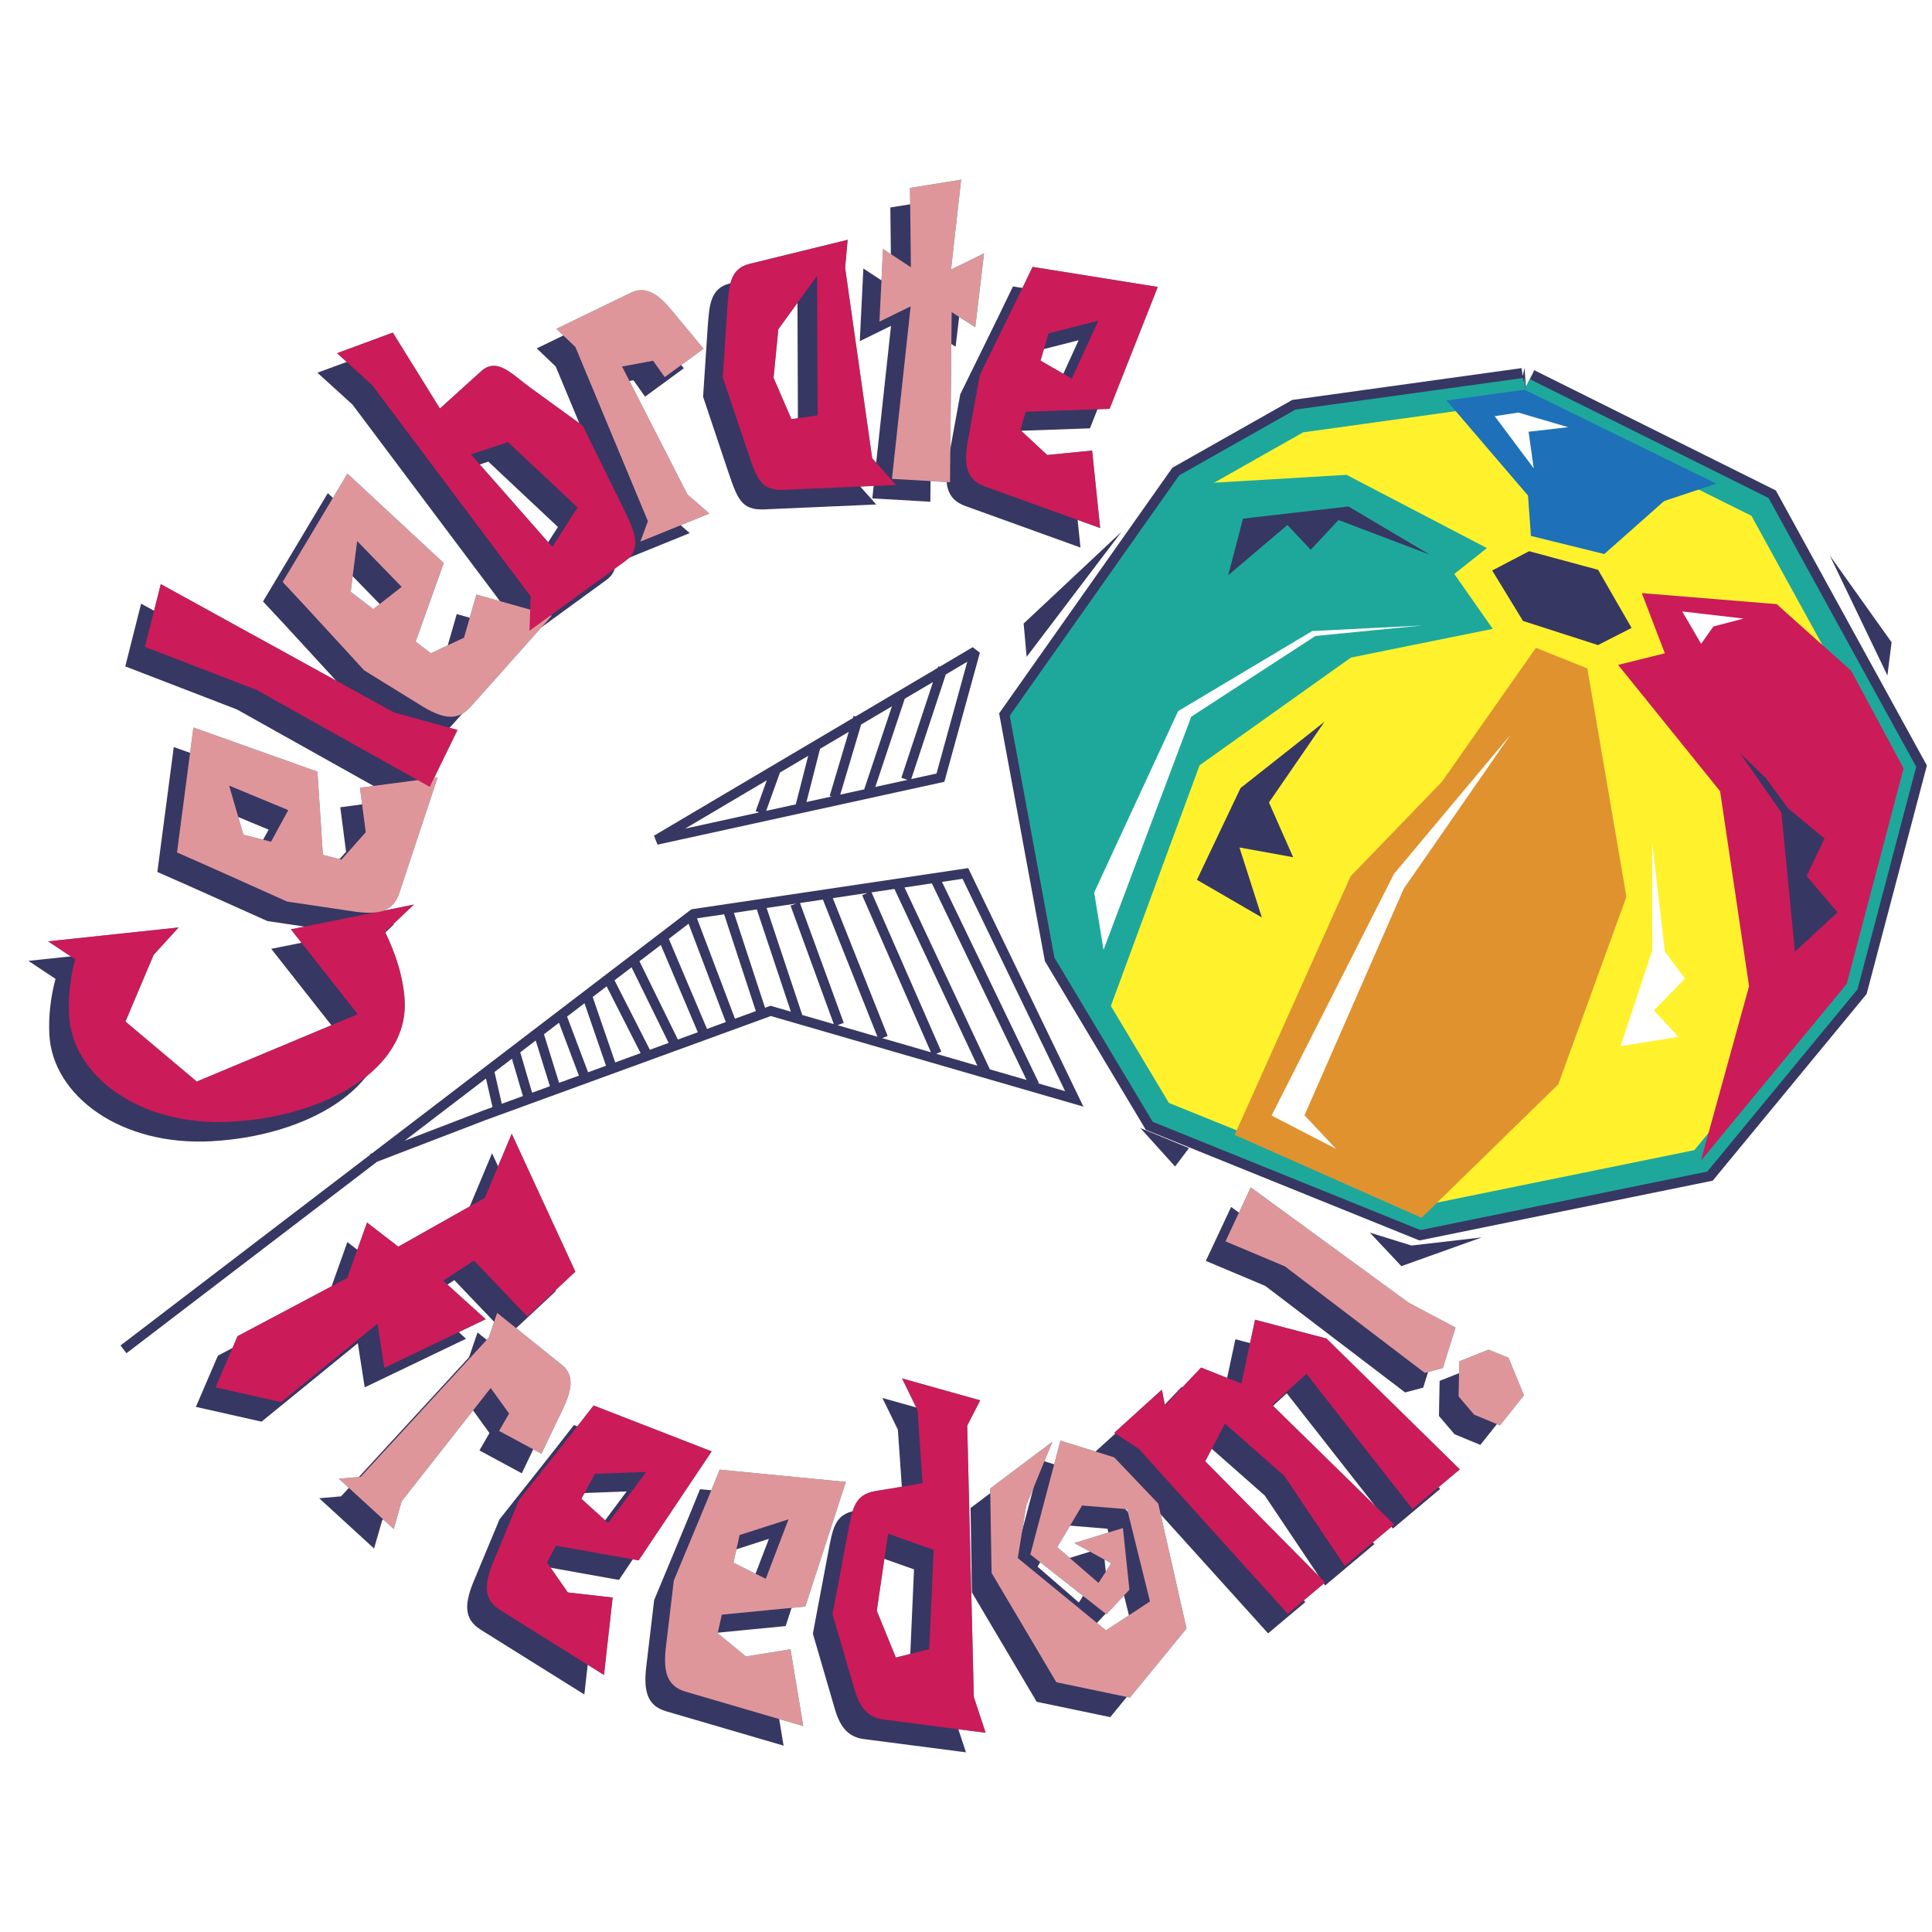 <svg xmlns="http://www.w3.org/2000/svg" width="2500" height="2500" viewBox="0 0 192.756 192.756"><path fill-rule="evenodd" clip-rule="evenodd" fill="#fff" d="M0 0h192.756v192.756H0V0z"/><path fill-rule="evenodd" clip-rule="evenodd" fill="#373763" stroke="#373763" stroke-width="4.349" stroke-miterlimit="2.613" d="M152.105 38.881l23.491 11.693 14.326 26.085-5.67 21.497-14.561 17.662-27.863 5.682-26.017-10.52-9.493-15.864-4.33-23.438 16.473-23.359 11.172-6.32 22.472-3.118z"/><path fill-rule="evenodd" clip-rule="evenodd" fill="#fff22d" stroke="#1ea89c" stroke-width="2.354" stroke-miterlimit="2.613" d="M152.105 38.881l23.491 11.693 14.326 26.085-5.67 21.497-14.561 17.662-27.863 5.682-26.017-10.52-9.493-15.864-4.33-23.438 16.473-23.359 11.172-6.32 22.472-3.118z"/><path fill-rule="evenodd" clip-rule="evenodd" fill="#1ea89c" d="M118.461 48.319l15.885-.945 14.004 7.308-3.254 2.583 3.838 5.476-14.153 2.865-15.097 10.748-9.319 25.273-4.047-6.511-4.33-23.438 16.473-23.359z"/><path fill-rule="evenodd" clip-rule="evenodd" fill="#1e71b8" d="M144.322 39.954l8.127 9.487.291 4.029 7.321 1.807 5.959-5.279 5.218-1.748-19.133-9.369-7.783 1.073z"/><path fill-rule="evenodd" clip-rule="evenodd" fill="#cc1b59" d="M184.699 66.926l-7.439-6.651-13.457-1.101 2.299 6.007-4.664 1.154 10.177 12.608 2.889 19.452-4.813 17.423 14.561-17.662 5.67-21.497-5.223-9.733z"/><path fill-rule="evenodd" clip-rule="evenodd" fill="#e0922f" d="M141.828 121.5l13.645-13.318 6.795-18.712-3.899-22.781-5.129-2.059-9.373 13.356-9.119 9.44-11.568 25.799 18.648 8.275z"/><path fill-rule="evenodd" clip-rule="evenodd" fill="#373763" d="M159.443 56.85l-6.881-1.858-3.685 1.926 3.074 5.034 7.479 2.407 3.355-1.711-3.342-5.798z"/><path fill-rule="evenodd" clip-rule="evenodd" fill="#fff" d="M141.873 62.406l-10.953.554-13.377 7.987-8.377 18.099.934 5.723 8.752-23.266 12.39-8.051 10.631-1.046zM156.453 42.621l-4.969-1.46-2.357.36 3.894 5.204-.515-3.65 3.947-.454z"/><path fill-rule="evenodd" clip-rule="evenodd" fill="#373763" d="M173.566 75.097l4.163 5.968 1.351 13.889 4.25-3.934-3.088-3.62 1.787-3.738-3.64-3.026-2.217-3.012-2.606-2.527z"/><path fill-rule="evenodd" clip-rule="evenodd" fill="#fff" d="M150.699 73.313l-11.625 13.88-12.209 24.106 6.432 3.322-3.147-3.348 9.897-22.602 10.652-15.358z"/><path fill-rule="evenodd" clip-rule="evenodd" fill="#373763" d="M142.65 55.338l-8.115-4.807-10.521 1.212-1.475 5.645 5.904-5.007 2.33 2.47 2.766-2.968 9.111 3.455zM132.15 72.004l-8.38 6.618-4.354 9.156 6.48 3.759-2.236-6.985 5.358.973-2.414-5.463 5.546-8.058z"/><path fill-rule="evenodd" clip-rule="evenodd" fill="#fff" d="M164.834 84.051l.012 10.775-3.153 9.549 5.758-.928-2.439-2.635 3.093-3.181-2.001-2.686-1.27-10.894zM173.961 61.714l-6.125-.708 1.887 3.228 1.22-1.731 3.018-.789z"/><path fill-rule="evenodd" clip-rule="evenodd" fill="#373763" d="M182.559 55.425l5.75 11.969.414-3.316-6.164-8.653zM147.832 123.457l-7.014.809-4.15-1.289 3.146 3.347 8.018-2.867zM118.625 114.543l-4.855-2.002 3.468 3.84 1.387-1.838zM111.902 53.048l-9.474 12.485-.299-3.322 9.773-9.163z"/><path d="M12.32 134.625l56.855-43.44 27.14-4.04 10.865 22.492-30.29-8.779-28.588 10.426-11.209 4.305m28.404-31.794l31.796-18.804-3.465 12.596-28.331 6.208zm28.572-17.169l-3.677 11.129m-.553-8.297l-3.15 9.436m-1.064-7.334l-2.382 7.99m-1.848-5.157l-1.609 6.301m-2.366-3.951l-1.567 4.352m17.505 6.717l9.847 20.44m-13.538-19.79l8.666 18.465M86.464 89.124l7.004 15.991M82.533 89.526l5.576 14.011m-8.778-13.35l4.394 12.036m-7.83-11.867l3.68 11.046m-6.882-10.384l3.217 9.818m-6.907-9.249l3.939 10.403m-6.685-8.188l3.962 9.346m-6.95-7.218l3.989 8.128m-6.483-6.232l3.76 7.393m-5.998-5.979l2.535 7.365m-5.033-5.226l2.316 6.143m-4.564-4.243l1.603 5.152m-4.086-3.743l1.369 4.66m-3.868-2.522l.895 3.918" fill="none" stroke="#373763" stroke-width=".975" stroke-miterlimit="2.613"/><path fill-rule="evenodd" clip-rule="evenodd" fill="#1ea89c" d="M47.287 125.771l-3.072 2.008 4.242 3.84-10.109 4.85-.687-4.407-9.606 7.829-6.55-1.475 2.195-5.107 10.945-5.805 1.972-5.533 3.12 2.41 8.632-4.865 2.685-6.407 6.35 13.766-4.785 4.473-5.332-5.577z"/><path d="M49.794 142.762l1-1.734-1.838-2.545-8.874 11.285-.801 2.777-5.474-5.014 2.181-.189 12.77-13.879.845-2.473 6.419 5.152c1.79 1.441.533 3.602-.416 5.582l-1.584 3.32-4.228-2.282zM49.896 160.633c-1.683-1.064-1.637-2.59-.572-5.062l2.468-5.93c2.485-3.152 4.978-6.246 7.432-9.416l11.781 4.58-7.288 10.877-8.242-1.471-.906 1.674 2.082 2.992 4.476.512-.867 7.723-10.364-6.479zm9.458-13.59l-1.347 2.49 2.665 2.418 3.812-5.1-5.13.192zM68.403 168.779c-1.91-.57-2.282-2.049-1.933-4.717l.755-6.369c1.53-3.705 3.083-7.354 4.58-11.066l12.584 1.225-4.042 12.432-8.331.811-.415 1.854 2.82 2.318 4.446-.717 1.274 7.664-11.738-3.435zm5.388-15.627l-.616 2.758 3.224 1.607 2.274-5.936-4.882 1.571zM96.499 142.238l.66 27.074 1.178 3.568-10.237-1.328c-1.724-.236-2.418-1.529-2.842-2.979l-2.197-7.531 1.497-7.943c.471-2.453.628-3.969 2.745-4.328l4.746-.785-.508-7.295-1.542-3.166 7.793 2.186-1.293 2.527zm-7.895 10.78l-1.127 7.688 1.9 4.666 3.337-.838.438-9.906-4.548-1.61zM118.381 162.477l-5.649 6.894-7.341-1.533-6.461-10.908-.139-8.424 6.213-4.668-2.613 6.355-.846 5.258 8.803 7.211 4.386-2.885-2.279-9.207-4.496-.365-2.479 4.154 4.12 3.571 1.261-1.957-3.673-2.024 4.847-1.496.645 6.154-2.289 2.45-7.594-5.967 3.002-11.36 5.363 1.67 4.395 4.61 2.824 12.467zM140.928 150.561l-10.586-13.5-3.412 3.119 12.164 11.92-4.928 4.138-6.021-8.978-5.93-5.227-1.971 3.76 11.955 12.096-3.72 3.125-14.872-16.473-2.433-1.594 4.744-4.301.314 1.586 3.604-3.793 4.016 1.604 1.363-6.373 7.117 1.869 13.314 13.059-4.718 3.963zM140.564 129.986l4.656 2.463-1.268 4.047-1.801.479-13.953-10.629-5.932-2.496 2.525-5.383 15.773 11.519zm11.481 9.221l-2.391 3.004-2.582-1.074-1.547-1.816.066-3.496 2.92-1.168 1.996.805 1.538 3.745z" fill-rule="evenodd" clip-rule="evenodd" fill="#1ea89c"/><path fill-rule="evenodd" clip-rule="evenodd" fill="#373763" d="M45.326 127.721l-3.072 2.008 4.242 3.839-10.109 4.85-.687-4.406-9.607 7.828-6.549-1.475 2.195-5.107 10.945-5.805 1.972-5.533 3.12 2.41 8.632-4.865 2.685-6.406 6.35 13.765-4.785 4.473-5.332-5.576z"/><path d="M47.833 144.711l1-1.734-1.838-2.545-8.874 11.285-.801 2.777-5.474-5.014 2.181-.189 12.77-13.879.845-2.473 6.419 5.152c1.79 1.441.533 3.602-.416 5.582l-1.584 3.32-4.228-2.282zM47.936 162.582c-1.683-1.064-1.637-2.59-.572-5.062l2.468-5.93c2.485-3.152 4.978-6.246 7.432-9.416l11.781 4.58-7.288 10.877-8.242-1.473-.905 1.674 2.082 2.994 4.477.512-.868 7.723-10.365-6.479zm9.457-13.59l-1.347 2.488 2.665 2.42 3.811-5.1-5.129.192zM66.442 170.729c-1.91-.57-2.282-2.051-1.933-4.717l.755-6.369c1.53-3.705 3.083-7.355 4.58-11.066l12.583 1.225-4.042 12.432-8.331.811-.414 1.854 2.82 2.318 4.446-.717 1.274 7.664-11.738-3.435zm5.388-15.627l-.616 2.758 3.224 1.607 2.274-5.936-4.882 1.571zM94.538 144.188l.659 27.074 1.178 3.568-10.237-1.328c-1.724-.236-2.417-1.531-2.841-2.979L81.1 162.99l1.497-7.941c.471-2.453.628-3.969 2.745-4.328l4.746-.787-.508-7.293-1.543-3.168 7.793 2.188-1.292 2.527zm-7.894 10.779l-1.127 7.688 1.9 4.666 3.337-.838.438-9.906-4.548-1.61zM116.42 164.426l-5.649 6.894-7.341-1.533-6.462-10.908-.137-8.424 6.212-4.668-2.613 6.356-.846 5.257 8.803 7.211 4.386-2.884-2.279-9.207-4.496-.366-2.478 4.155 4.119 3.57 1.261-1.957-3.675-2.024 4.849-1.496.645 6.155-2.289 2.449-7.594-5.967 3.002-11.359 5.363 1.67 4.395 4.609 2.824 12.467zM138.967 152.508l-10.586-13.498-3.412 3.119 12.164 11.92-4.928 4.137-6.021-8.977-5.93-5.227-1.971 3.76 11.955 12.096-3.72 3.125-14.872-16.473-2.433-1.594 4.744-4.3.314 1.584 3.604-3.791 4.016 1.603 1.363-6.373 7.117 1.869 13.315 13.059-4.719 3.961zM138.604 131.936l4.656 2.463-1.268 4.047-1.803.479-13.951-10.629-5.932-2.496 2.525-5.383 15.773 11.519zm11.48 9.22l-2.391 3.004-2.582-1.074-1.547-1.816.066-3.496 2.92-1.168 1.996.803 1.538 3.747z" fill-rule="evenodd" clip-rule="evenodd" fill="#373763"/><path fill-rule="evenodd" clip-rule="evenodd" fill="#cc1b59" d="M47.287 125.771l-3.072 2.008 4.242 3.84-10.109 4.85-.687-4.407-9.606 7.829-6.55-1.475 2.195-5.107 10.945-5.805 1.972-5.533 3.12 2.41 8.632-4.865 2.685-6.407 6.35 13.766-4.785 4.473-5.332-5.577z"/><path d="M49.794 142.762l1-1.734-1.838-2.545-8.874 11.285-.801 2.777-5.474-5.014 2.181-.189 12.77-13.879.845-2.473 6.419 5.152c1.79 1.441.533 3.602-.416 5.582l-1.584 3.32-4.228-2.282z" fill-rule="evenodd" clip-rule="evenodd" fill="#df969b"/><path d="M49.896 160.633c-1.683-1.064-1.637-2.59-.572-5.062l2.468-5.93c2.485-3.152 4.978-6.246 7.432-9.416l11.781 4.58-7.288 10.877-8.242-1.471-.906 1.674 2.082 2.992 4.476.512-.867 7.723-10.364-6.479zm9.458-13.59l-1.347 2.49 2.665 2.418 3.812-5.1-5.13.192z" fill-rule="evenodd" clip-rule="evenodd" fill="#cc1b59"/><path d="M68.403 168.779c-1.91-.57-2.282-2.049-1.933-4.717l.755-6.369c1.53-3.705 3.083-7.354 4.58-11.066l12.584 1.225-4.042 12.432-8.331.811-.415 1.854 2.82 2.318 4.446-.717 1.274 7.664-11.738-3.435zm5.388-15.627l-.616 2.758 3.224 1.607 2.274-5.936-4.882 1.571z" fill-rule="evenodd" clip-rule="evenodd" fill="#df969b"/><path d="M96.499 142.238l.66 27.074 1.178 3.568-10.237-1.328c-1.724-.236-2.418-1.529-2.842-2.979l-2.197-7.531 1.497-7.943c.471-2.453.628-3.969 2.745-4.328l4.746-.785-.508-7.295-1.542-3.166 7.793 2.186-1.293 2.527zm-7.895 10.78l-1.127 7.688 1.9 4.666 3.337-.838.438-9.906-4.548-1.61z" fill-rule="evenodd" clip-rule="evenodd" fill="#cc1b59"/><path fill-rule="evenodd" clip-rule="evenodd" fill="#df969b" d="M118.381 162.477l-5.649 6.894-7.341-1.533-6.461-10.908-.139-8.424 6.213-4.668-2.613 6.355-.846 5.258 8.803 7.211 4.386-2.885-2.279-9.207-4.496-.365-2.479 4.154 4.12 3.571 1.261-1.957-3.673-2.024 4.847-1.496.645 6.154-2.289 2.45-7.594-5.967 3.002-11.36 5.363 1.67 4.395 4.61 2.824 12.467z"/><path fill-rule="evenodd" clip-rule="evenodd" fill="#cc1b59" d="M140.928 150.561l-10.586-13.5-3.412 3.119 12.164 11.92-4.928 4.138-6.021-8.978-5.93-5.227-1.971 3.76 11.955 12.096-3.72 3.125-14.872-16.473-2.433-1.594 4.744-4.301.314 1.586 3.604-3.793 4.016 1.604 1.363-6.373 7.117 1.869 13.314 13.059-4.718 3.963z"/><path d="M140.564 129.986l4.656 2.463-1.268 4.047-1.801.479-13.953-10.629-5.932-2.496 2.525-5.383 15.773 11.519zm11.481 9.221l-2.391 3.004-2.582-1.074-1.547-1.816.066-3.496 2.92-1.168 1.996.805 1.538 3.745z" fill-rule="evenodd" clip-rule="evenodd" fill="#df969b"/><path d="M38.411 92.974c1.054 2.127 1.83 4.542 1.96 6.825.389 6.809-7.78 11.576-17.271 12.113-9.1.514-15.866-4.535-16.213-10.596-.105-1.84.127-3.801.613-5.604l-2.704-1.794 13.025-1.385-2.494 2.737-2.811 6.65 7.115 5.986 16.058-6.717-6.667-8.47 12.276-2.471-2.887 2.726z" fill-rule="evenodd" clip-rule="evenodd" fill="#1ea89c"/><path d="M39.829 89.124c-.636 1.88-2.135 2.204-4.806 1.773l-6.382-.95c-3.677-1.636-7.297-3.294-10.982-4.897l1.638-12.467 12.373 4.405.545 8.304 1.852.469 2.422-2.729-.578-4.44 7.75-1.026-3.832 11.558zM24.285 83.28l2.754.699 1.721-3.153-5.896-2.446 1.421 4.9z" fill-rule="evenodd" clip-rule="evenodd" fill="#1ea89c"/><path fill-rule="evenodd" clip-rule="evenodd" fill="#1ea89c" d="M42.878 78.505l-17.275-9.67-11.145-4.299 1.583-6.26L39.3 71.079l6.346 1.749-2.768 5.677zM46.936 70.535c-1.331 1.477-2.837 1.184-5.118-.265l-5.482-3.387c-2.725-2.951-5.389-5.9-8.135-8.824l6.462-10.806 9.608 8.92-2.802 7.843 1.514 1.161 3.309-1.553 1.236-4.307 7.524 2.111-8.116 9.107zM34.988 59.044l2.251 1.727 2.834-2.218-4.44-4.57-.645 5.061z"/><path d="M62.302 50.931c1.02 2.1 1.748 3.869.096 5.032l-9.573 6.971.121-3.432-15.818-21.085-3.498-3.18 5.561-2.054 4.699 7.575 4.078-3.689c1.641-1.52 3.159.333 4.912 1.586l5.26 3.818 4.162 8.458zm-11.62-6.822l-3.702 1.224 8.123 9.23 2.523-3.935-6.944-6.519zM66.318 37.627l-1.156-1.636-3.099.576 6.524 12.771 2.191 1.899-6.889 2.801.752-2.043-7.236-17.377-1.894-1.809 7.415-3.593c2.071-1 3.508 1.047 4.911 2.741l2.354 2.833-3.873 2.837zM78.151 48.875c-2.208.073-2.615-1.05-3.525-3.724l-2.517-7.512.443-6.71c.172-2.387.231-4.119 2.241-4.606l9.776-2.397-.252 2.793 2.703 19.003 2.364 2.661-11.233.492zm-.499-16.024l-.473 4.843 1.781 4.124 2.615-.378-.054-13.922-3.869 5.333z" fill-rule="evenodd" clip-rule="evenodd" fill="#1ea89c"/><path fill-rule="evenodd" clip-rule="evenodd" fill="#1ea89c" d="M97.301 32.644l-2.353-1.503-.167 16.97-5.79-.337 1.865-17.212-3.114 1.526.355-7.249 2.781 1.821-.087-7.91 5.101-.825-1.006 8.968 3.292-1.614-.877 7.365zM98.254 48.53c-1.873-.688-2.153-2.187-1.638-4.827l1.149-6.312c1.758-3.603 3.533-7.15 5.258-10.763l12.488 2-4.805 12.159-8.369.294-.529 1.826 2.672 2.487 4.484-.441.797 7.729-11.507-4.152zm6.348-15.266l-.787 2.715 3.121 1.804 2.639-5.784-4.973 1.265z"/><path d="M36.45 94.923c1.054 2.127 1.83 4.542 1.96 6.823.389 6.811-7.781 11.578-17.271 12.113-9.1.516-15.867-4.533-16.212-10.596-.105-1.838.126-3.799.612-5.602l-2.704-1.795L15.86 94.48l-2.494 2.737-2.81 6.65 7.115 5.984 16.058-6.715-6.667-8.47 12.276-2.471-2.888 2.728z" fill-rule="evenodd" clip-rule="evenodd" fill="#373763"/><path d="M37.868 91.073c-.635 1.88-2.135 2.204-4.806 1.772l-6.382-.95c-3.676-1.636-7.297-3.294-10.981-4.897l1.638-12.466 12.373 4.405.544 8.304 1.853.469 2.421-2.729-.578-4.44 7.75-1.026-3.832 11.558zm-15.544-5.844l2.754.699 1.722-3.153-5.896-2.446 1.42 4.9z" fill-rule="evenodd" clip-rule="evenodd" fill="#373763"/><path fill-rule="evenodd" clip-rule="evenodd" fill="#373763" d="M40.917 80.455l-17.274-9.671-11.146-4.299 1.583-6.26 23.259 12.803 6.346 1.749-2.768 5.678zM44.975 72.484c-1.331 1.477-2.836 1.183-5.118-.265l-5.481-3.387c-2.725-2.951-5.39-5.9-8.135-8.824l6.463-10.807 9.608 8.921-2.803 7.843 1.514 1.161 3.309-1.553 1.236-4.306 7.524 2.11-8.117 9.107zm-11.948-11.49l2.251 1.727 2.835-2.219-4.441-4.569-.645 5.061z"/><path d="M60.342 52.88c1.019 2.1 1.747 3.869.095 5.032l-9.572 6.971.121-3.431-15.819-21.086-3.498-3.18 5.561-2.054 4.699 7.576 4.077-3.689c1.641-1.52 3.159.333 4.912 1.585l5.26 3.818 4.164 8.458zm-11.621-6.822l-3.702 1.224 8.123 9.231 2.523-3.935-6.944-6.52zM64.357 39.576l-1.156-1.636-3.099.576 6.523 12.771 2.191 1.899-6.889 2.801.752-2.043-7.236-17.377-1.895-1.809 7.415-3.593c2.071-1.001 3.509 1.047 4.911 2.741l2.354 2.833-3.871 2.837zM76.19 50.824c-2.208.073-2.615-1.049-3.525-3.724l-2.518-7.512.443-6.709c.172-2.388.231-4.119 2.241-4.606l9.776-2.397-.251 2.793 2.703 19.004 2.365 2.661-11.234.49zM75.691 34.8l-.473 4.842 1.781 4.124 2.615-.378-.054-13.922-3.869 5.334z" fill-rule="evenodd" clip-rule="evenodd" fill="#373763"/><path fill-rule="evenodd" clip-rule="evenodd" fill="#373763" d="M95.34 34.593l-2.353-1.503-.167 16.97-5.79-.337 1.866-17.212-3.115 1.527.355-7.249 2.781 1.82-.087-7.909 5.101-.826-1.005 8.968 3.291-1.614-.877 7.365zM96.292 50.479c-1.872-.688-2.152-2.187-1.637-4.827l1.149-6.312c1.758-3.604 3.534-7.15 5.258-10.763l12.488 1.999-4.805 12.159-8.369.294-.529 1.826 2.672 2.487 4.484-.441.797 7.729-11.508-4.151zm6.349-15.267l-.787 2.715 3.121 1.804 2.639-5.784-4.973 1.265z"/><path d="M38.411 92.974c1.054 2.127 1.83 4.542 1.96 6.825.389 6.809-7.78 11.576-17.271 12.113-9.1.514-15.866-4.535-16.213-10.596-.105-1.84.127-3.801.613-5.604l-2.704-1.794 13.025-1.385-2.494 2.737-2.811 6.65 7.115 5.986 16.058-6.717-6.667-8.47 12.276-2.471-2.887 2.726z" fill-rule="evenodd" clip-rule="evenodd" fill="#cc1b59"/><path d="M39.829 89.124c-.636 1.88-2.135 2.204-4.806 1.773l-6.382-.95c-3.677-1.636-7.297-3.294-10.982-4.897l1.638-12.467 12.373 4.405.545 8.304 1.852.469 2.422-2.729-.578-4.44 7.75-1.026-3.832 11.558zM24.285 83.28l2.754.699 1.721-3.153-5.896-2.446 1.421 4.9z" fill-rule="evenodd" clip-rule="evenodd" fill="#df969b"/><path fill-rule="evenodd" clip-rule="evenodd" fill="#cc1b59" d="M42.878 78.505l-17.275-9.67-11.145-4.299 1.583-6.26L39.3 71.079l6.346 1.749-2.768 5.677z"/><path d="M46.936 70.535c-1.331 1.477-2.837 1.184-5.118-.265l-5.482-3.387c-2.725-2.951-5.389-5.9-8.135-8.824l6.462-10.806 9.608 8.92-2.802 7.843 1.514 1.161 3.309-1.553 1.236-4.307 7.524 2.111-8.116 9.107zM34.988 59.044l2.251 1.727 2.834-2.218-4.44-4.57-.645 5.061z" fill-rule="evenodd" clip-rule="evenodd" fill="#df969b"/><path d="M62.302 50.931c1.02 2.1 1.748 3.869.096 5.032l-9.573 6.971.121-3.432-15.818-21.085-3.498-3.18 5.561-2.054 4.699 7.575 4.078-3.689c1.641-1.52 3.159.333 4.912 1.586l5.26 3.818 4.162 8.458zm-11.62-6.822l-3.702 1.224 8.123 9.23 2.523-3.935-6.944-6.519z" fill-rule="evenodd" clip-rule="evenodd" fill="#cc1b59"/><path d="M66.318 37.627l-1.156-1.636-3.099.576 6.524 12.771 2.191 1.899-6.889 2.801.752-2.043-7.236-17.377-1.894-1.809 7.415-3.593c2.071-1 3.508 1.047 4.911 2.741l2.354 2.833-3.873 2.837z" fill-rule="evenodd" clip-rule="evenodd" fill="#df969b"/><path d="M78.151 48.875c-2.208.073-2.615-1.05-3.525-3.724l-2.517-7.512.443-6.71c.172-2.387.231-4.119 2.241-4.606l9.776-2.397-.252 2.793 2.703 19.003 2.364 2.661-11.233.492zm-.499-16.024l-.473 4.843 1.781 4.124 2.615-.378-.054-13.922-3.869 5.333z" fill-rule="evenodd" clip-rule="evenodd" fill="#cc1b59"/><path fill-rule="evenodd" clip-rule="evenodd" fill="#df969b" d="M97.301 32.644l-2.353-1.503-.167 16.97-5.79-.337 1.865-17.212-3.114 1.526.355-7.249 2.781 1.821-.087-7.91 5.101-.825-1.006 8.968 3.292-1.614-.877 7.365z"/><path d="M98.254 48.53c-1.873-.688-2.153-2.187-1.638-4.827l1.149-6.312c1.758-3.603 3.533-7.15 5.258-10.763l12.488 2-4.805 12.159-8.369.294-.529 1.826 2.672 2.487 4.484-.441.797 7.729-11.507-4.152zm6.348-15.266l-.787 2.715 3.121 1.804 2.639-5.784-4.973 1.265z" fill-rule="evenodd" clip-rule="evenodd" fill="#cc1b59"/></svg>
